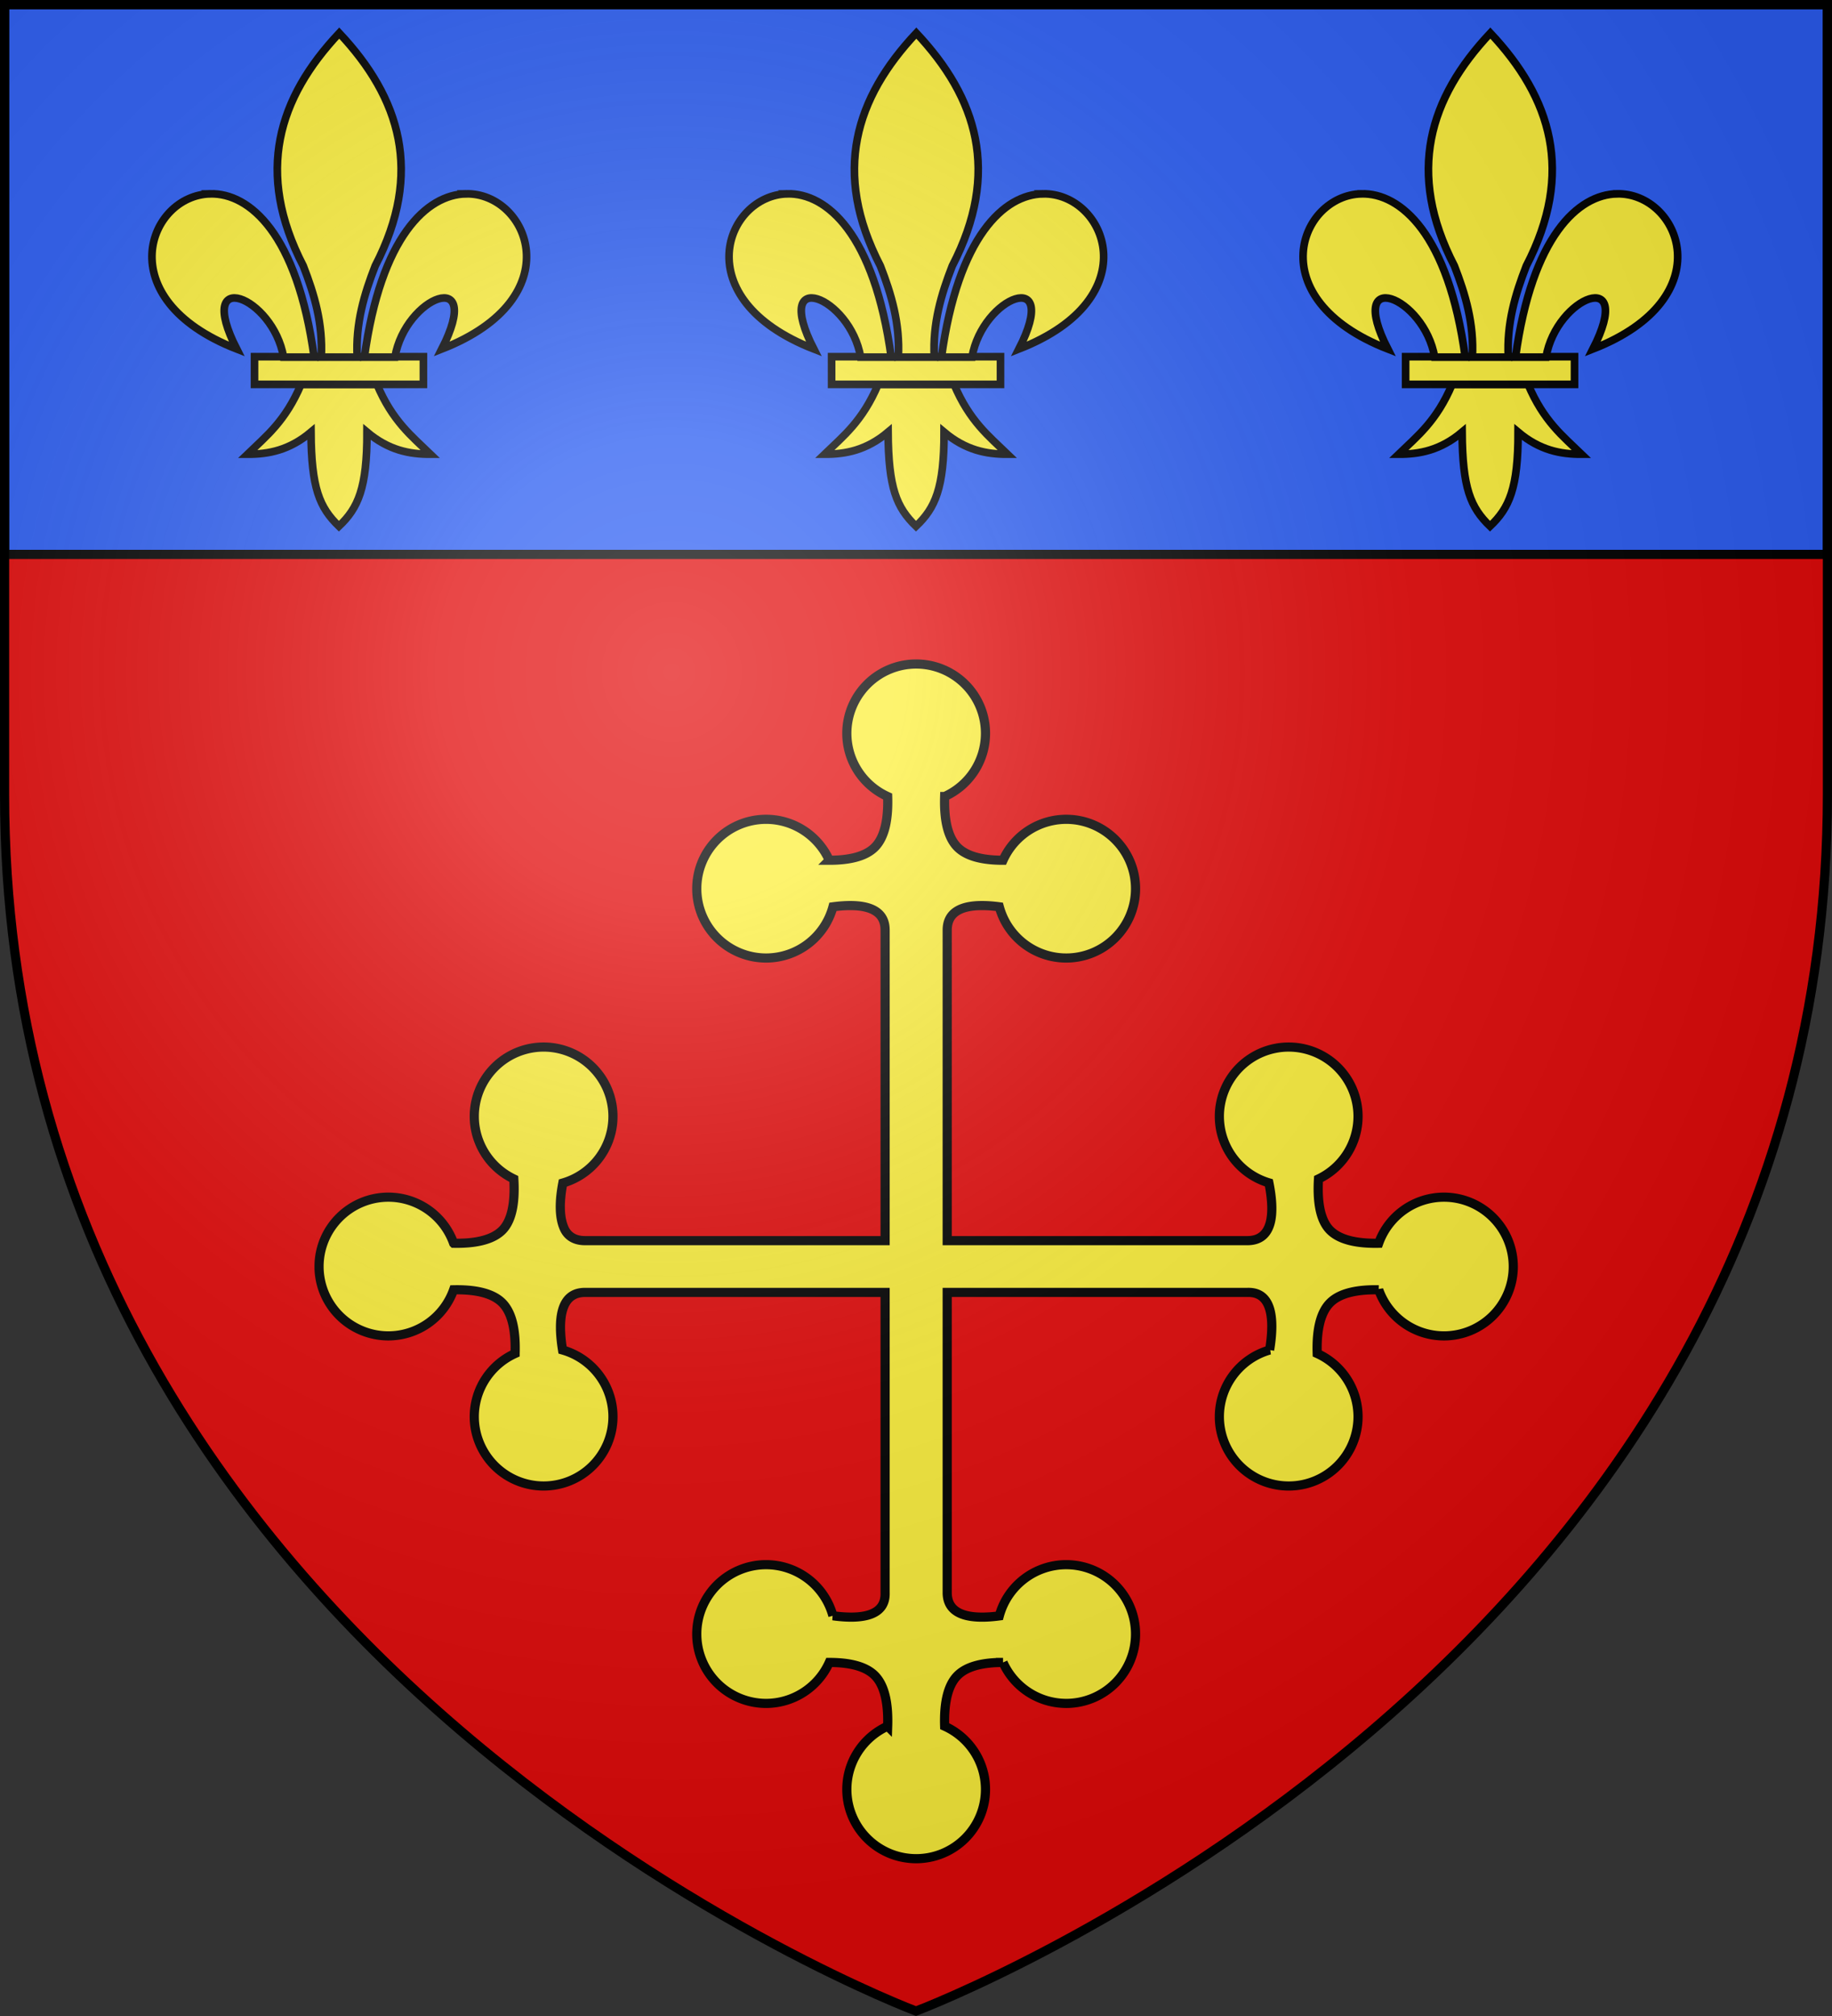 <?xml version="1.0" encoding="UTF-8" standalone="no"?>
<svg
   xmlns:dc="http://purl.org/dc/elements/1.1/"
   xmlns:cc="http://creativecommons.org/ns#"
   xmlns:rdf="http://www.w3.org/1999/02/22-rdf-syntax-ns#"
   xmlns:svg="http://www.w3.org/2000/svg"
   xmlns="http://www.w3.org/2000/svg"
   xmlns:xlink="http://www.w3.org/1999/xlink"
   id="svg25"
   version="1.1"
   viewBox="-300 -300 600 660"
   height="660"
   width="600">
  <rect x="-300" y="-300" width="600" height="660" fill="#333333" stroke="none"/>
  <defs
     id="defs13">
    <radialGradient
       r="405"
       cy="-80"
       cx="-80"
       gradientUnits="userSpaceOnUse"
       id="Gradient1">
      <stop
         id="stop2"
         offset="0"
         style="stop-color:#fff;stop-opacity:0.31" />
      <stop
         id="stop4"
         offset="0.19"
         style="stop-color:#fff;stop-opacity:0.25" />
      <stop
         id="stop6"
         offset="0.6"
         style="stop-color:#6b6b6b;stop-opacity:0.125" />
      <stop
         id="stop8"
         offset="1"
         style="stop-color:#000;stop-opacity:0.125" />
    </radialGradient>
    <clipPath
       id="shield_cut">
      <path
         d="M-298.5,-298.5 h597 v258.5 C 298.5,246.2 0,358.39 0,358.39 0,358.39 -298.5,246.2 -298.5,-40z"
         id="shield" />
    </clipPath>
  </defs>
  <g
     id="layer4">
    <use
       height="100%"
       width="100%"
       y="0"
       x="0"
       style="fill:#e20909"
       id="use15"
       xlink:href="#shield" />
  </g>
  <g
     id="layer3">
    <path
       id="path4"
       d="m 0.052,-82.615 a 22.708,22.708 0 0 0 -22.708,22.708 22.708,22.708 0 0 0 13.377,20.678 c 0.22,6.695 -0.715,13.092 -4.226,16.603 -3.212,3.212 -8.841,4.266 -14.903,4.255 A 22.708,22.708 0 0 0 -49.091,-31.777 22.708,22.708 0 0 0 -71.799,-9.069 22.708,22.708 0 0 0 -49.091,13.639 22.708,22.708 0 0 0 -27.202,-3.126 c 9.14,-1.209 17.086,-0.06 17.086,7.614 V 106.164 h -98.287 c -3.466,0 -5.685,-1.544 -6.778,-3.912 -1.782,-3.861 -1.557,-9.369 -0.489,-14.95 a 22.708,22.708 0 0 0 16.418,-21.809 22.708,22.708 0 0 0 -22.708,-22.708 22.708,22.708 0 0 0 -22.708,22.708 22.708,22.708 0 0 0 12.95,20.473 c 0.407,6.698 -0.304,13.313 -3.8,16.808 -3.391,3.391 -9.472,4.377 -15.915,4.243 a 22.708,22.708 0 0 0 -21.367,-15.089 22.708,22.708 0 0 0 -22.708,22.708 22.708,22.708 0 0 0 22.708,22.708 22.708,22.708 0 0 0 21.361,-15.089 c 6.445,-0.134 12.529,0.852 15.92,4.243 3.512,3.512 4.445,9.913 4.225,16.611 a 22.708,22.708 0 0 0 -13.375,20.67 22.708,22.708 0 0 0 22.708,22.708 22.708,22.708 0 0 0 22.708,-22.708 22.708,22.708 0 0 0 -16.507,-21.823 c -1.589,-9.857 -0.808,-18.847 7.356,-18.847 h 98.287 v 98.287 c 0.267,7.745 -7.799,8.842 -17.096,7.575 a 22.708,22.708 0 0 0 -21.88,-16.726 22.708,22.708 0 0 0 -22.708,22.708 22.708,22.708 0 0 0 22.708,22.708 22.708,22.708 0 0 0 20.683,-13.406 c 6.062,-0.012 11.691,1.043 14.903,4.255 3.511,3.511 4.446,9.908 4.226,16.603 A 22.708,22.708 0 0 0 -22.655,285.792 22.708,22.708 0 0 0 0.052,308.5 22.708,22.708 0 0 0 22.76,285.792 22.708,22.708 0 0 0 9.385,265.122 c -0.221,-6.698 0.712,-13.099 4.225,-16.611 3.211,-3.211 8.835,-4.265 14.894,-4.255 A 22.708,22.708 0 0 0 49.196,257.662 22.708,22.708 0 0 0 71.904,234.954 22.708,22.708 0 0 0 49.196,212.246 22.708,22.708 0 0 0 27.285,229.014 c -9.131,1.204 -17.065,0.052 -17.065,-7.616 v -98.287 h 98.287 c 8.234,-0.294 8.953,8.837 7.307,18.859 a 22.708,22.708 0 0 0 -16.458,21.811 22.708,22.708 0 0 0 22.708,22.708 22.708,22.708 0 0 0 22.708,-22.708 22.708,22.708 0 0 0 -13.375,-20.67 c -0.221,-6.698 0.712,-13.099 4.225,-16.611 3.391,-3.391 9.475,-4.378 15.92,-4.243 a 22.708,22.708 0 0 0 21.361,15.089 22.708,22.708 0 0 0 22.708,-22.708 22.708,22.708 0 0 0 -22.708,-22.708 22.708,22.708 0 0 0 -21.367,15.089 c -6.443,0.134 -12.524,-0.853 -15.915,-4.243 -3.496,-3.496 -4.207,-10.11 -3.8,-16.808 a 22.708,22.708 0 0 0 12.95,-20.473 22.708,22.708 0 0 0 -22.708,-22.708 22.708,22.708 0 0 0 -22.708,22.708 22.708,22.708 0 0 0 16.222,21.744 c 1.942,9.677 1.549,18.927 -7.071,18.927 H 10.22 V 4.488 c 0,-7.668 7.934,-8.82 17.065,-7.616 A 22.708,22.708 0 0 0 49.196,13.639 22.708,22.708 0 0 0 71.904,-9.069 22.708,22.708 0 0 0 49.196,-31.777 22.708,22.708 0 0 0 28.503,-18.371 c -6.059,0.01 -11.683,-1.044 -14.894,-4.255 -3.512,-3.512 -4.445,-9.913 -4.225,-16.611 A 22.708,22.708 0 0 0 22.76,-59.907 22.708,22.708 0 0 0 0.052,-82.615 Z"
       style="fill:#fcef3c;stroke:#000000;stroke-width:3;stroke-miterlimit:4;stroke-dasharray:none;stroke-opacity:1" />
    <g
       transform="translate(-300,-300)"
       id="layer4-9"
       style="display:inline">
      <rect
         style="opacity:1;fill:#2b5df2;fill-opacity:1;fill-rule:nonzero;stroke:#000000;stroke-width:3;stroke-miterlimit:4;stroke-dasharray:none;stroke-opacity:1"
         id="rect2230"
         width="597"
         height="180"
         x="1.5"
         y="1.5" />
      <g
         style="fill:#fcef3c;fill-opacity:1;stroke:#000000;stroke-width:1.317;stroke-miterlimit:4;stroke-dasharray:none;stroke-opacity:1"
         transform="matrix(1.897,0,0,1.899,42.181,6.294)"
         id="g6401">
        <path
           d="m 29.739,62.946 c -2.69,6.351 -6.015,8.922 -9.244,12.043 3.618,0.017 7.225,-0.678 10.963,-3.814 0.064,9.675 1.458,12.982 4.819,16.233 3.323,-3.149 4.858,-6.547 4.847,-16.233 3.738,3.136 7.335,3.83 10.953,3.814 -3.228,-3.121 -6.544,-5.693 -9.234,-12.043 z"
           style="fill:#fcef3c;fill-opacity:1;fill-rule:evenodd;stroke:#000000;stroke-width:1.317;stroke-linecap:butt;stroke-linejoin:miter;stroke-miterlimit:4;stroke-dasharray:none;stroke-opacity:1"
           id="path1914" />
        <rect
           width="29.159"
           height="4.772"
           x="21.707"
           y="58.178"
           style="color:#000000;display:inline;overflow:visible;visibility:visible;fill:#fcef3c;fill-opacity:1;fill-rule:nonzero;stroke:#000000;stroke-width:1.317;stroke-linecap:butt;stroke-linejoin:miter;stroke-miterlimit:4;stroke-dasharray:none;stroke-dashoffset:0;stroke-opacity:1;marker:none;marker-start:none;marker-mid:none;marker-end:none"
           id="rect2782" />
        <path
           d="m 126.281,7.938 c -34.942,37.095 -48.392,79.826 -20.625,133.344 6.342,16.258 11.338,33.045 10.312,52.25 h 20.625 c -1.026,-19.205 3.971,-35.992 10.312,-52.25 27.767,-53.518 14.317,-96.249 -20.625,-133.344 z"
           transform="matrix(0.301,0,0,0.301,-1.678,0)"
           style="fill:#fcef3c;fill-opacity:1;fill-rule:evenodd;stroke:#000000;stroke-width:4.382;stroke-linecap:butt;stroke-linejoin:miter;stroke-miterlimit:4;stroke-dasharray:none;stroke-opacity:1"
           id="path1993" />
        <path
           d="m 52.25,100 c -35.235,0.845 -58.727,60.018 15.219,88.875 -24.44,-47.874 20.896,-30.132 26.875,4.656 H 111.875 C 102.196,122.87 74.823,99.458 52.25,100 Z"
           transform="matrix(0.301,0,0,0.301,-1.678,0)"
           style="fill:#fcef3c;fill-opacity:1;fill-rule:evenodd;stroke:#000000;stroke-width:4.382;stroke-linecap:butt;stroke-linejoin:miter;stroke-miterlimit:4;stroke-dasharray:none;stroke-opacity:1"
           id="path1881" />
        <path
           d="m 198.969,100 c -22.301,0.418 -48.764,24.284 -58.25,93.531 h 17.5 C 164.198,158.743 209.565,141.001 185.125,188.875 260.019,159.648 234.946,99.326 198.969,100 Z"
           transform="matrix(0.301,0,0,0.301,-1.678,0)"
           style="fill:#fcef3c;fill-opacity:1;fill-rule:evenodd;stroke:#000000;stroke-width:4.382;stroke-linecap:butt;stroke-linejoin:miter;stroke-miterlimit:4;stroke-dasharray:none;stroke-opacity:1"
           id="path2776" />
      </g>
      <use
         transform="translate(189,1.0850645e-5)"
         height="100%"
         width="100%"
         id="use3801"
         xlink:href="#g6401"
         y="0"
         x="0" />
      <use
         transform="translate(188)"
         height="100%"
         width="100%"
         id="use3803"
         xlink:href="#use3801"
         y="0"
         x="0" />
    </g>
  </g>
  <g
     id="layer2">
    <use
       id="use19"
       fill="url(#Gradient1)"
       xlink:href="#shield" />
  </g>
  <g
     id="layer1">
    <use
       transform="matrix(1,0,0,1,0,0.003)"
       height="100%"
       width="100%"
       y="0"
       x="0"
       id="use22"
       style="fill:none;stroke:#000000;stroke-width:3"
       xlink:href="#shield" />
  </g>
</svg>
